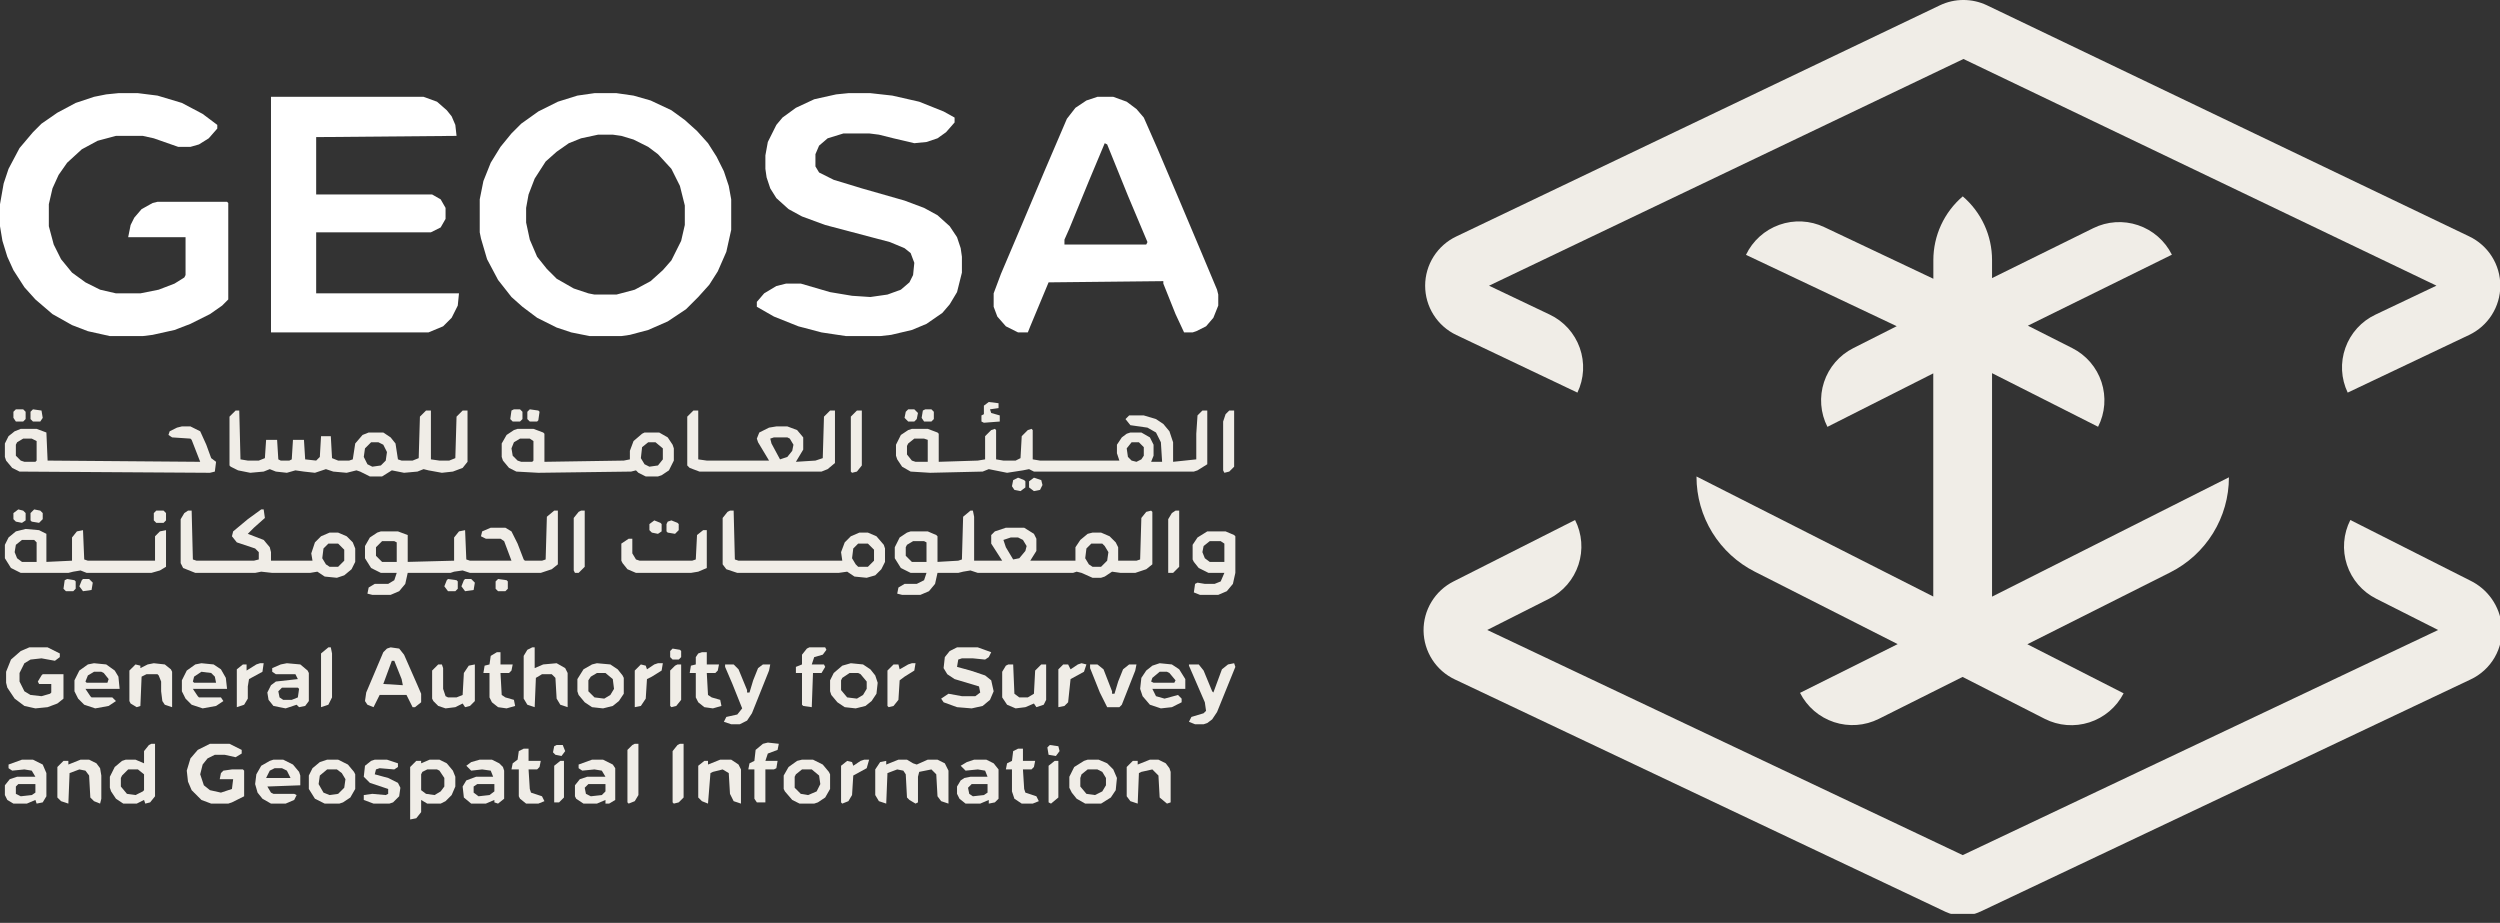 <svg width="214" height="79" viewBox="0 0 214 79" fill="none" xmlns="http://www.w3.org/2000/svg">
<rect x="0" y="0" width="214" height="79" fill="#333333" stroke="none"/>
<g id="GEOSA logo" clip-path="url(#clip0_876_1808)">
<g id="symb">
<path id="Path 17202" d="M200.963 33.608C200.679 33.014 200.515 32.37 200.481 31.712C200.447 31.055 200.544 30.397 200.765 29.776C200.985 29.156 201.327 28.585 201.768 28.097C202.21 27.609 202.744 27.213 203.34 26.932L208.56 24.452L168.071 5.049L127.461 24.456L132.658 26.93C133.252 27.212 133.785 27.609 134.227 28.097C134.668 28.586 135.008 29.157 135.228 29.777C135.448 30.398 135.544 31.056 135.51 31.713C135.475 32.37 135.311 33.014 135.028 33.608L124.663 28.677C123.863 28.298 123.188 27.7 122.715 26.952C122.242 26.205 121.992 25.338 121.993 24.454C121.993 23.569 122.245 22.703 122.719 21.956C123.193 21.21 123.87 20.613 124.67 20.235L166.049 0.457C166.678 0.156 167.365 0 168.062 -0.001C168.759 -0.002 169.447 0.152 170.076 0.45L211.362 20.235C212.161 20.615 212.836 21.214 213.307 21.962C213.779 22.71 214.028 23.577 214.027 24.461C214.025 25.346 213.772 26.211 213.297 26.958C212.823 27.704 212.146 28.3 211.346 28.677L200.958 33.61L200.963 33.608Z" fill="#F0EDE7"/>
<path id="Path 17203" d="M169.49 78.044C169.026 78.264 168.519 78.378 168.005 78.378C167.492 78.378 166.985 78.264 166.521 78.044L124.533 58.158C123.742 57.785 123.072 57.198 122.599 56.462C122.126 55.727 121.869 54.873 121.857 53.999C121.846 53.124 122.08 52.264 122.534 51.517C122.988 50.769 123.642 50.164 124.423 49.771L134.826 44.512C135.124 45.099 135.303 45.739 135.353 46.396C135.403 47.052 135.323 47.712 135.118 48.337C134.912 48.962 134.585 49.541 134.156 50.04C133.727 50.539 133.203 50.948 132.615 51.245L127.309 53.925L168.008 73.198L208.706 53.928L203.4 51.248C202.811 50.952 202.287 50.543 201.858 50.044C201.428 49.544 201.101 48.965 200.896 48.339C200.69 47.714 200.61 47.053 200.661 46.397C200.711 45.74 200.891 45.099 201.189 44.512L211.446 49.695C212.188 50.053 212.825 50.594 213.298 51.268C213.77 51.942 214.063 52.726 214.147 53.545C214.23 54.494 214.02 55.446 213.544 56.272C213.067 57.097 212.349 57.756 211.486 58.16L169.493 78.048L169.49 78.044Z" fill="#F0EDE7"/>
<path id="Path 17204" d="M170.519 51.072V31.943L179.596 36.531C179.894 35.944 180.074 35.304 180.124 34.648C180.174 33.991 180.094 33.332 179.889 32.706C179.683 32.081 179.357 31.502 178.927 31.003C178.498 30.504 177.974 30.095 177.387 29.799L173.586 27.878L185.914 21.802C185.321 20.61 184.28 19.701 183.018 19.276C181.756 18.85 180.378 18.942 179.184 19.531L170.519 23.805V22.254C170.519 21.219 170.295 20.197 169.862 19.257C169.429 18.317 168.798 17.482 168.012 16.809C167.223 17.482 166.59 18.319 166.155 19.26C165.721 20.202 165.496 21.226 165.495 22.263V23.862L156.151 19.438C154.948 18.867 153.567 18.797 152.312 19.243C151.057 19.689 150.03 20.613 149.456 21.815L162.358 27.922L158.641 29.801C158.052 30.097 157.528 30.507 157.098 31.006C156.668 31.505 156.34 32.084 156.135 32.71C155.929 33.336 155.849 33.996 155.899 34.653C155.949 35.31 156.129 35.95 156.427 36.538L165.488 31.96V51.063L145.22 40.786V40.813C145.221 42.497 145.688 44.148 146.57 45.582C147.453 47.017 148.715 48.179 150.218 48.939L162.44 55.136L154.082 59.309C154.683 60.497 155.73 61.398 156.994 61.815C158.257 62.232 159.635 62.132 160.825 61.536L167.996 57.945L175.022 61.529C176.208 62.133 177.585 62.243 178.852 61.834C180.119 61.426 181.172 60.532 181.782 59.348L173.541 55.147L185.772 48.997C187.281 48.239 188.55 47.077 189.437 45.64C190.325 44.202 190.795 42.547 190.796 40.858L170.519 51.072Z" fill="#F0EDE7"/>
</g>
<g id="title">
<path d="M50.888 7.974H52.769L54.231 8.183L55.694 8.601L57.471 9.437L58.62 10.273L59.665 11.213L60.605 12.258L61.337 13.408L61.964 14.662L62.382 15.915L62.591 17.065V19.677L62.173 21.558L61.441 23.23L60.71 24.379L59.77 25.424L58.725 26.469L57.157 27.514L55.485 28.246L53.918 28.664L53.187 28.768H50.47L48.902 28.455L47.648 28.037L45.977 27.201L44.723 26.26L43.782 25.424L42.633 23.961L41.692 22.185L41.17 20.409L41.065 19.886V17.065L41.379 15.498L42.006 13.93L42.842 12.572L43.782 11.422L44.618 10.586L46.081 9.541L47.753 8.706L49.425 8.183L50.888 7.974ZM51.201 11.527L49.738 11.84L48.693 12.258L47.648 12.99L46.708 13.826L45.768 15.289L45.245 16.647L45.036 17.796V19.05L45.35 20.513L45.977 21.976L46.812 23.021L47.648 23.857L49.111 24.693L50.365 25.111L50.888 25.215H52.769L54.336 24.797L55.694 24.066L56.739 23.125L57.471 22.29L58.307 20.618L58.62 19.259V17.587L58.202 15.915L57.471 14.453L56.321 13.199L55.485 12.572L54.231 11.945L53.187 11.631L52.455 11.527H51.201Z" fill="white"/>
<path d="M10.136 7.974H11.808L13.479 8.183L15.569 8.81L17.346 9.75L18.6 10.691V11.004L17.868 11.84L17.032 12.363L16.301 12.572H15.256L13.166 11.84L12.226 11.631H9.927L8.359 12.049L7.001 12.781L5.747 13.93L5.016 14.975L4.493 16.125L4.18 17.483V19.364L4.598 20.931L5.225 22.185L6.165 23.334L7.314 24.17L8.568 24.797L9.927 25.111H12.017L13.584 24.797L14.942 24.275L15.778 23.752L15.883 23.544V20.304H10.972L11.181 19.259L11.494 18.632L12.121 17.901L13.062 17.378L13.479 17.274H19.436L19.54 17.378V25.633L19.018 26.156L17.973 26.887L16.301 27.723L14.942 28.246L13.062 28.664L12.226 28.768H9.404L7.523 28.35L6.165 27.828L4.493 26.887L3.03 25.633L2.09 24.588L1.149 23.125L0.627 21.976L0.209 20.618L0 19.364V17.483L0.313 15.707L0.731 14.453L1.672 12.676L2.821 11.318L3.553 10.586L4.911 9.646L6.479 8.81L8.046 8.288L9.091 8.079L10.136 7.974Z" fill="white"/>
<path d="M23.197 8.288H36.259L37.408 8.706L38.244 9.437L38.662 9.959L38.976 10.691L39.08 11.631L27.064 11.736V16.647H36.99L37.722 17.065L38.14 17.796V18.737L37.722 19.468L36.886 19.886H27.064V25.111H39.289L39.185 26.156L38.662 27.201L37.931 27.932L36.677 28.455H23.197V8.288Z" fill="white"/>
<path d="M93.938 8.288H95.297L96.446 8.706L97.282 9.333L97.909 10.064L99.059 12.676L100.835 16.856L102.82 21.558L104.179 24.797L104.283 25.215V26.156L103.865 27.201L103.238 27.932L102.402 28.35L102.089 28.455H101.357L100.626 26.887L99.581 24.275V24.066L89.759 24.17L88.191 27.932L87.982 28.455H87.147L86.102 27.932L85.37 27.096L85.057 26.26V25.111L85.684 23.439L87.46 19.259L89.445 14.557L91.326 10.168L92.058 9.228L92.998 8.601L93.938 8.288ZM94.565 12.258L93.207 15.498L91.535 19.573L91.117 20.513V20.931H98.118L98.223 20.722L96.551 16.752L94.774 12.363L94.565 12.258Z" fill="white"/>
<path d="M72.622 7.974H74.503L76.384 8.183L78.683 8.706L80.772 9.541L81.713 10.064V10.482L80.981 11.318L80.25 11.84L79.309 12.154L78.265 12.258L76.488 11.84L75.234 11.527L74.398 11.422H72.204L70.846 11.84L70.114 12.467L69.801 13.199V14.244L70.114 14.766L71.368 15.393L73.772 16.125L77.429 17.169L79.101 17.796L80.25 18.423L81.295 19.364L81.922 20.304L82.235 21.245L82.34 21.976V23.334L81.922 25.006L81.295 26.051L80.668 26.783L79.309 27.723L78.056 28.246L76.279 28.664L75.339 28.768H72.413L70.323 28.455L68.338 27.932L66.248 27.096L64.785 26.26V25.842L65.412 25.111L66.457 24.484L67.293 24.275H68.547L71.055 25.006L72.936 25.32L74.503 25.424L75.966 25.215L77.115 24.797L77.847 24.17L78.16 23.544L78.265 22.498L77.951 21.663L77.429 21.245L76.175 20.722L70.637 19.259L68.651 18.528L67.502 17.901L66.457 16.96L65.934 16.125L65.621 15.184L65.517 14.453V13.303L65.726 12.154L66.457 10.691L66.98 10.064L68.129 9.228L69.696 8.497L71.577 8.079L72.622 7.974Z" fill="white"/>
<path d="M83.071 43.71H83.28L83.385 44.233V47.995H85.788L84.848 46.532V45.8L85.161 45.487L86.102 45.173H87.669L88.505 45.696L88.714 46.114V47.159L88.191 47.995H92.058V46.845L92.476 46.218L93.103 45.696L93.52 45.591H94.252L94.983 45.905L95.506 46.427L95.715 46.845V47.995H97.282L97.596 47.89L97.7 44.337L98.118 43.815L98.536 43.71L98.641 43.815V48.308L98.118 48.726L97.178 49.039H95.924L95.192 48.935L94.565 49.353L94.252 49.458H93.52L92.58 49.039L92.162 48.935L91.849 49.039H83.698L83.071 48.831L82.444 48.935L82.026 49.039H80.25L80.041 49.98L79.519 50.607L78.787 50.92H77.22L76.802 50.816L76.906 50.293L77.429 49.98H78.474L79.101 49.666L79.309 49.039H77.951L77.115 48.622L76.593 47.786V46.845L77.011 46.009L77.638 45.591L77.951 45.487H79.414L80.145 45.8L80.25 45.905V48.099L82.026 47.995L82.34 47.89L82.444 44.233L83.071 43.71ZM86.519 46.009L85.892 46.218L86.102 46.845L86.728 47.89L87.251 47.786L87.773 47.159L87.878 46.741L87.564 46.218L87.147 46.009H86.519ZM78.16 46.323L77.638 46.636L77.533 46.845V47.577L78.056 48.099H79.309V46.427L79.101 46.323H78.16ZM93.416 46.532L92.998 46.95L92.894 47.786L93.207 48.308L93.52 48.517H94.252L94.774 47.995L94.879 47.263L94.565 46.741L94.356 46.532H93.416Z" fill="#F0EDE7"/>
<path d="M102.925 35.142H103.343V39.74L102.507 40.262L102.193 40.367H88.505L88.087 40.158L87.564 40.262L86.206 40.471L84.639 40.158L84.116 40.367L79.623 40.471L77.951 40.367L77.22 39.949L76.802 39.322L76.697 39.008V38.068L77.115 37.232L77.742 36.814L78.056 36.709H79.414L80.25 37.023L80.355 37.127V39.531L83.698 39.426L84.325 39.322V37.336L84.848 36.814L85.161 36.709L85.266 36.814V39.322L85.892 39.426H86.938L87.355 39.217L87.46 37.336L87.982 36.814L88.296 36.709L88.4 36.814V39.322L89.027 39.426H95.819L95.61 38.799V38.068L96.028 37.441L96.446 37.127L96.76 37.023H97.7L98.432 37.441L98.745 38.068V39.008L98.536 39.531H99.477L99.372 37.859L98.954 37.023L98.223 36.605L96.76 36.396L96.342 35.873L96.655 35.56H97.909L98.954 35.873L99.581 36.291L100.103 36.918L100.417 37.859V39.531L102.402 39.322V37.127L102.507 35.56L102.925 35.142ZM78.265 37.545L77.742 37.963L77.638 38.172V38.904L78.056 39.426L78.369 39.531H79.414V37.65L79.101 37.545H78.265ZM96.864 37.859L96.446 38.381L96.551 39.113L96.864 39.426L97.282 39.531L97.7 39.322L97.909 39.008V38.277L97.491 37.859H96.864Z" fill="#F0EDE7"/>
<path d="M20.167 35.142H20.48L20.585 39.322L21.212 39.426H22.152L22.675 39.217L22.779 37.65H23.72L23.824 39.322L24.033 39.426H24.765L24.974 39.322L25.078 37.65H26.018L26.123 39.322L27.064 39.426L27.377 39.113L27.481 37.336H28.317L28.422 39.217L28.944 39.426H29.885L30.198 39.322L30.407 37.963L31.034 37.232L31.557 37.023H32.81L33.438 37.441L33.855 37.963L34.064 39.322L34.378 39.426H35.318L35.841 39.217L35.945 35.664L36.468 35.142H36.886V39.322L37.617 39.426H38.453L38.976 39.217L39.08 35.664L39.602 35.142H40.02V39.531L39.602 40.053L38.767 40.367L37.826 40.471L36.677 40.262L36.259 40.158L35.736 40.367L34.587 40.471L33.542 40.262L32.706 40.785H31.661L30.825 40.367L30.512 40.262L29.676 40.471L28.526 40.367L27.899 40.158L26.959 40.471L26.018 40.367L25.287 40.262L24.556 40.471L23.615 40.367L23.093 40.158L22.57 40.367L21.421 40.471L20.376 40.262L19.749 39.949L19.645 39.844V35.664L20.167 35.142ZM31.766 37.859L31.243 38.381L31.139 39.113L31.452 39.74L31.87 39.949L32.602 39.844L33.02 39.426L33.124 38.695L32.81 38.068L32.393 37.859H31.766Z" fill="#F0EDE7"/>
<path d="M47.439 43.71H47.753V48.308L47.23 48.726L46.29 49.039H40.23L39.602 48.831L38.871 48.935L38.558 49.039H34.9L34.691 49.98L34.169 50.607L33.438 50.92H31.87L31.452 50.816L31.557 50.293L32.079 49.98H33.228L33.751 49.666L33.96 49.039H32.602L31.766 48.622L31.243 47.786V46.741L31.661 46.009L32.288 45.591L32.602 45.487H34.064L34.9 45.8V48.099L38.871 47.995V46.009L39.289 45.487L39.812 45.382L39.916 47.89L40.23 47.995H43.782L43.155 46.323L42.842 46.114H41.588L41.17 45.905L41.274 45.487L42.006 45.173H43.26L43.782 45.487L44.305 46.532L44.827 47.89L44.932 47.995H46.395L46.708 47.89L46.812 44.233L47.439 43.71ZM32.706 46.323L32.184 46.845V47.577L32.706 48.099H33.96V46.427L33.751 46.323H32.706Z" fill="#F0EDE7"/>
<path d="M22.361 43.606H22.57L22.675 44.337L21.734 45.173L21.212 45.696L22.57 46.218L23.093 46.845L23.197 47.263V47.995H26.75L26.645 47.368L26.959 46.427L27.481 45.905L28.213 45.591H28.944L29.676 45.905L30.198 46.427L30.407 46.95V48.099L30.094 48.726L29.467 49.248L28.84 49.458L27.795 49.353L27.168 48.935L26.541 49.039H23.302L22.361 48.935L21.839 49.039H16.719L15.674 48.622L15.465 48.204V44.442L15.778 43.919L16.092 43.71H16.405L16.51 47.89L16.823 47.995H21.734L22.152 47.89V47.263L21.839 46.95L20.271 46.427L19.854 45.905L19.958 45.487L21.212 44.442L22.361 43.606ZM28.108 46.532L27.69 46.95L27.586 47.786L27.899 48.308L28.213 48.517H28.944L29.467 47.995V47.054L28.944 46.532H28.108Z" fill="#F0EDE7"/>
<path d="M59.352 35.142H59.77V39.322L60.501 39.426H65.83L64.89 37.859L64.785 37.545L64.994 37.023L65.83 36.605L66.457 36.501H67.397L68.233 36.814L68.756 37.441V38.486L68.129 39.531L69.801 39.426L70.428 39.217L70.532 35.664L71.055 35.142H71.473V39.635L70.846 40.158L70.323 40.367H59.874L59.038 40.053L58.829 39.844V35.664L59.352 35.142ZM66.248 37.441L65.934 37.545L66.039 37.963L66.77 39.322L67.397 39.113L67.815 38.59L67.92 38.068L67.606 37.545L67.397 37.441H66.248Z" fill="#F0EDE7"/>
<path d="M15.569 36.501H16.301L17.137 36.918L17.659 38.068L18.077 39.217L18.495 39.531L18.391 40.367L17.973 40.471L1.672 40.367L1.045 40.053L0.522 39.426L0.418 39.113V37.963L0.731 37.336L1.254 36.918L1.776 36.709H3.135L3.971 37.023L4.075 39.426L17.137 39.531L16.405 37.65L16.301 37.545L14.733 37.441L14.42 37.232L14.524 36.918L15.151 36.605L15.569 36.501ZM1.985 37.545L1.463 37.859L1.358 38.068V39.008L1.776 39.426L2.09 39.531H3.03L3.135 39.426V37.754L2.717 37.545H1.985Z" fill="#F0EDE7"/>
<path d="M44.305 36.709H45.663L46.499 37.023L46.603 37.127V39.531L53.395 39.426L53.918 39.322V38.59L54.231 37.754L54.963 37.127L55.172 37.023H56.426L57.157 37.441L57.575 38.068L57.68 38.381V39.426L57.262 40.262L56.635 40.68L56.321 40.785H55.276L54.649 40.471L54.44 40.262L54.022 40.367L46.081 40.471L44.2 40.367L43.573 40.053L43.051 39.426L42.946 39.113V37.963L43.364 37.232L43.991 36.814L44.305 36.709ZM44.514 37.545L43.991 37.859L43.782 38.381L43.887 39.008L44.305 39.426L44.618 39.531H45.559L45.663 39.426V37.754L45.35 37.545H44.514ZM55.485 37.859L54.963 38.277L54.858 39.217L55.172 39.74L55.59 39.949L56.321 39.844L56.739 39.322V38.381L56.112 37.859H55.485Z" fill="#F0EDE7"/>
<path d="M2.194 45.278L3.344 45.382L3.971 45.696V48.099L6.165 47.995V46.009L6.583 45.487L7.105 45.382L7.21 47.89L7.523 47.995H13.271V45.905L13.688 45.487L14.211 45.382V48.517L13.688 48.831L12.957 49.039H7.419L6.896 48.831L6.27 48.935L5.852 49.039H1.776L0.94 48.622L0.418 47.786V46.636L0.731 46.009L1.358 45.487L2.194 45.278ZM1.881 46.218L1.358 46.636L1.254 47.263L1.463 47.786L1.881 48.099H3.135V46.427L2.926 46.218H1.881Z" fill="#F0EDE7"/>
<path d="M62.486 43.71H62.8L62.904 47.89L63.218 47.995H72.1L71.995 47.263L72.309 46.427L72.831 45.905L73.562 45.591H74.294L75.025 45.905L75.652 46.636L75.757 46.95V48.099L75.443 48.726L74.921 49.248L74.189 49.458L73.144 49.353L72.518 48.935L71.786 49.039H63.113L62.173 48.726L61.859 48.308V44.337L62.277 43.815L62.486 43.71ZM73.458 46.532L73.04 46.95L72.936 47.786L73.249 48.308L73.458 48.517H74.294L74.816 47.995V47.054L74.294 46.532H73.458Z" fill="#F0EDE7"/>
<path d="M2.508 55.414H4.075L5.12 55.936V56.249L4.702 56.563L3.553 56.354L2.612 56.459L2.09 56.772L1.672 57.608V58.339L2.09 59.175L2.612 59.489L3.553 59.593L4.284 59.384L4.389 59.28V58.548H3.344L3.239 58.339L3.553 57.817L3.657 57.712H5.434V59.802L4.911 60.22L4.075 60.534L3.03 60.638L2.09 60.429L1.254 59.802L0.627 58.862L0.522 58.444V57.503L0.94 56.459L1.776 55.727L2.508 55.414Z" fill="#F0EDE7"/>
<path d="M17.973 63.668H19.645L20.689 64.191V64.504L20.167 64.818L19.227 64.609H18.391L17.764 64.922L17.346 65.445L17.137 66.281L17.45 67.221L17.973 67.639L18.913 67.848L19.854 67.535L19.958 66.699H18.809L18.913 66.176L19.122 65.967L19.854 65.863H20.794L20.898 65.967V68.162L19.854 68.684L19.54 68.789H18.077L17.241 68.475L16.405 67.639L16.092 66.908L15.987 65.967L16.301 64.922L16.928 64.191L17.973 63.668Z" fill="#F0EDE7"/>
<path d="M103.343 45.487H104.91L105.642 45.8L105.746 45.905V49.039L105.537 49.98L105.015 50.607L104.283 50.92H102.716L102.193 50.711L102.298 49.98L102.507 49.876L103.134 49.98H103.97L104.492 49.771L104.806 49.039H103.447L102.611 48.622L102.193 48.099L102.089 47.89V46.636L102.507 46.009L103.343 45.487ZM103.552 46.323L103.029 46.741L102.925 47.263L103.134 47.786L103.552 48.099H104.806V46.532L104.492 46.323H103.552Z" fill="#F0EDE7"/>
<path d="M81.922 55.414H83.698L84.848 55.831L84.639 56.249L84.325 56.459L83.28 56.354H82.34L82.026 56.459L81.922 57.085L83.071 57.399L84.325 57.817L84.848 58.235L85.057 59.175L84.743 59.907L84.116 60.429L83.176 60.638L81.922 60.534L80.772 60.116L80.563 59.802L81.19 59.384L82.34 59.593H83.489L83.907 59.28L83.803 58.757L81.713 58.13L81.086 57.712L80.772 57.19L80.877 56.249L81.295 55.727L81.922 55.414Z" fill="#F0EDE7"/>
<path d="M76.906 65.027H77.638L78.16 65.34L78.474 65.445L79.414 65.027H80.25L80.877 65.34L81.19 65.967V68.789L80.563 68.58L80.25 68.162L80.145 66.281L79.728 65.863L78.683 66.072L78.578 66.49V68.684L78.369 68.789L77.847 68.475L77.638 68.266L77.533 66.281L77.324 65.967L76.802 65.863L75.966 66.176L75.861 68.789L75.234 68.58L74.921 68.057V65.863L75.339 65.236L75.861 65.131V65.445L76.906 65.027Z" fill="#F0EDE7"/>
<path d="M33.438 55.414L34.169 55.518L34.587 56.041L35.736 58.653L36.05 59.384V60.116L35.527 60.534H35.318L34.796 59.489H32.497L31.975 60.534L31.452 60.325L31.243 60.011L31.348 59.28L32.81 55.831L33.124 55.518L33.438 55.414ZM33.542 56.563L32.81 58.548L34.482 58.653L34.378 58.13L33.751 56.563H33.542Z" fill="#F0EDE7"/>
<path d="M12.957 63.668H13.271V68.162L12.852 68.684L12.435 68.789L12.33 68.475L11.703 68.789H10.554L9.927 68.371L9.509 67.744L9.404 67.43V66.49L9.822 65.654L10.449 65.131L10.763 65.027H11.599L12.33 65.34V64.295L12.748 63.773L12.957 63.668ZM10.972 65.863L10.449 66.385L10.345 66.594V67.326L10.867 67.953L11.599 68.057L12.226 67.744L12.33 67.639V66.281L11.808 65.863H10.972Z" fill="#F0EDE7"/>
<path d="M36.781 65.027H37.617L38.244 65.34L38.767 65.967L38.976 66.49V67.326L38.662 68.057L38.14 68.58L37.722 68.789H36.572L36.05 68.475V69.52L35.632 70.043L35.109 70.147V65.654L35.632 65.131H36.05V65.34L36.781 65.027ZM36.572 65.863L36.154 66.072L36.05 66.281V67.639L36.468 67.953L37.199 68.057L37.722 67.744L38.035 67.326V66.594L37.617 65.967L37.408 65.863H36.572Z" fill="#F0EDE7"/>
<path d="M60.188 45.382H60.501V48.622L59.77 48.935L59.143 49.039H54.44L53.709 48.726L53.291 48.204L53.187 47.995V46.532L53.813 46.114H54.127V47.368L54.44 47.89L54.754 47.995H59.247L59.56 47.89L59.665 45.8L60.188 45.382Z" fill="#F0EDE7"/>
<path d="M45.559 55.414H45.768V57.19L46.499 56.876L47.648 56.772L48.38 57.19L48.589 57.608V60.534L47.962 60.325L47.648 59.802L47.544 58.026L47.23 57.712H46.395L45.872 58.026L45.768 60.534L45.141 60.325L44.827 59.802V56.145L45.141 55.623L45.559 55.414Z" fill="#F0EDE7"/>
<path d="M83.385 65.027H84.43L85.057 65.34L85.475 65.863V68.371L85.161 68.684L84.639 68.789V68.475L83.907 68.789H82.653L82.131 68.371L81.922 67.953V67.326L82.235 66.803L82.549 66.594L83.071 66.49H84.534L84.325 65.967L83.698 65.863L82.653 65.967L82.235 65.549L82.758 65.236L83.385 65.027ZM83.176 67.117L82.862 67.43L82.967 67.953L83.28 68.162L84.221 68.057L84.534 67.848V67.117H83.176Z" fill="#F0EDE7"/>
<path d="M1.881 65.027H2.821L3.657 65.445L3.971 66.176V68.162L3.657 68.684L3.135 68.789L3.03 68.475L2.299 68.789H1.149L0.627 68.475L0.418 68.057V67.221L0.836 66.699L1.463 66.49H3.03L2.717 65.967L2.09 65.863L1.045 65.967L0.731 65.758V65.445L1.881 65.027ZM1.567 67.117L1.358 67.326V67.953L1.776 68.162L2.717 68.057L3.03 67.848V67.117H1.567Z" fill="#F0EDE7"/>
<path d="M93.103 65.027H94.043L94.774 65.34L95.297 65.863L95.61 66.594L95.506 67.639L95.088 68.266L94.252 68.789H92.894L92.162 68.371L91.744 67.848L91.535 67.43V66.49L91.953 65.654L92.789 65.131L93.103 65.027ZM93.103 65.863L92.58 66.281L92.475 66.594V67.326L92.998 67.953L93.73 68.057L94.356 67.744L94.67 67.221V66.594L94.356 66.072L93.938 65.863H93.103Z" fill="#F0EDE7"/>
<path d="M41.065 65.027H42.11L42.737 65.34L43.051 65.654L43.155 65.967V68.371L42.633 68.789L42.319 68.684V68.475L41.588 68.789H40.334L39.707 68.266L39.602 67.326L39.916 66.803L40.752 66.49H42.215L42.006 65.967L41.274 65.863L40.334 65.967L39.916 65.549L40.334 65.236L41.065 65.027ZM40.856 67.117L40.543 67.326V67.848L40.961 68.162L41.901 68.057L42.319 67.744V67.117H40.856Z" fill="#F0EDE7"/>
<path d="M72.831 56.772L73.876 56.876L74.503 57.294L74.921 57.817L75.13 58.444L75.025 59.384L74.607 60.011L74.085 60.429L73.249 60.638L72.309 60.534L71.682 60.116L71.159 59.489L71.055 59.175V58.235L71.368 57.608L72.1 56.981L72.831 56.772ZM72.727 57.608L72.1 58.026L71.995 58.235V59.071L72.518 59.698L73.353 59.802L73.876 59.489L74.189 58.966V58.339L73.667 57.712L73.458 57.608H72.727Z" fill="#F0EDE7"/>
<path d="M68.651 65.027H69.592L70.428 65.445L70.95 66.072L71.055 66.281V67.535L70.637 68.266L70.01 68.684L69.696 68.789H68.442L67.815 68.475L67.188 67.744L67.084 67.535V66.385L67.502 65.654L68.233 65.131L68.651 65.027ZM68.651 65.863L68.129 66.281L68.024 66.49V67.43L68.547 67.953L69.174 68.057L69.905 67.744L70.219 67.117L70.114 66.385L69.487 65.863H68.651Z" fill="#F0EDE7"/>
<path d="M51.097 56.772L52.246 56.876L52.873 57.294L53.291 57.817L53.395 58.026V59.384L52.977 60.011L52.455 60.429L51.619 60.638L50.679 60.534L50.052 60.116L49.529 59.489L49.425 59.175V58.13L49.947 57.294L50.679 56.876L51.097 56.772ZM51.097 57.608L50.574 57.921L50.365 58.235V59.175L50.888 59.698L51.724 59.802L52.246 59.489L52.56 58.966L52.455 58.13L51.828 57.608H51.097Z" fill="#F0EDE7"/>
<path d="M28.004 65.027H28.944L29.78 65.445L30.303 66.072L30.407 66.281V67.535L29.989 68.266L29.362 68.684L29.049 68.789H27.795L26.959 68.371L26.436 67.535V66.385L26.75 65.758L27.377 65.236L28.004 65.027ZM28.004 65.863L27.377 66.385L27.273 67.117L27.69 67.848L28.213 68.057L28.944 67.953L29.467 67.43L29.571 66.699L29.258 66.176L28.84 65.863H28.004Z" fill="#F0EDE7"/>
<path d="M23.406 65.027H24.242L25.078 65.445L25.601 66.072L25.705 66.385V67.221L22.884 67.326L23.197 67.848L23.406 67.953H25.183L25.392 68.057L25.183 68.475L24.451 68.789H23.197L22.466 68.371L22.048 67.848L21.839 67.117L21.943 66.281L22.361 65.549L23.093 65.131L23.406 65.027ZM23.511 65.758L23.093 65.967L22.779 66.594H24.869L24.556 65.967L24.138 65.758H23.511Z" fill="#F0EDE7"/>
<path d="M24.556 56.772L25.705 56.876L26.332 57.399L26.436 57.608V60.011L26.123 60.429L25.601 60.534L25.392 60.325L24.451 60.638L23.406 60.429L22.988 59.907L22.884 59.28L23.197 58.653L23.615 58.339L25.496 58.13L25.287 57.712H23.615L23.302 57.503V57.19L24.033 56.876L24.556 56.772ZM24.138 58.862L23.824 59.175L23.929 59.698L24.242 59.907H24.974L25.496 59.698L25.601 58.966L25.496 58.862H24.138Z" fill="#F0EDE7"/>
<path d="M99.267 56.772L100.312 56.876L100.939 57.294L101.462 58.13V58.966H98.641L98.954 59.593L99.686 59.802L100.835 59.489L101.148 59.802V60.116L100.312 60.534L99.372 60.638L98.432 60.325L97.805 59.593L97.596 58.966L97.7 58.026L98.118 57.399L98.641 56.981L99.267 56.772ZM99.267 57.503L98.641 58.026L98.536 58.339L98.745 58.444H100.521L100.626 58.235L100.103 57.608L99.894 57.503H99.267Z" fill="#F0EDE7"/>
<path d="M50.679 65.027H51.619L52.455 65.445L52.664 65.758V68.475L52.142 68.789H51.828V68.475L51.097 68.789H49.947L49.32 68.371L49.216 68.162V67.221L49.634 66.699L50.261 66.49H51.828L51.515 65.967L50.888 65.863L49.843 65.967L49.529 65.758V65.445L50.679 65.027ZM50.365 67.117L50.052 67.43L50.156 67.953L50.574 68.162L51.515 68.057L51.828 67.744V67.117H50.365Z" fill="#F0EDE7"/>
<path d="M62.068 56.876H62.8L63.218 57.294L63.949 59.071V59.28H64.158L64.472 58.235L64.89 57.19L65.308 56.876H65.934L65.83 57.399L64.367 61.056L63.949 61.683L63.322 61.997H62.591L61.964 61.788L62.173 61.37L63.113 61.161L63.531 60.638L62.695 58.548L62.068 57.085V56.876Z" fill="#F0EDE7"/>
<path d="M8.046 56.772L9.091 56.876L9.822 57.399L10.136 57.921L10.24 58.966H7.314L7.732 59.593L7.837 59.698H9.613L9.927 60.011L9.3 60.429L8.15 60.638L7.21 60.325L6.688 59.802L6.374 59.175V58.235L6.792 57.399L7.523 56.876L8.046 56.772ZM8.046 57.503L7.523 57.817L7.314 58.339L7.419 58.444H9.195L9.3 58.13L8.882 57.608L8.673 57.503H8.046Z" fill="#F0EDE7"/>
<path d="M105.642 56.772L105.746 57.085L104.179 60.952L103.761 61.579L103.343 61.892L103.029 61.997H102.298L101.775 61.788L101.984 61.37L103.029 61.056L103.238 60.847L103.134 60.116L101.775 56.981V56.876H102.611L103.029 57.399L103.761 59.175L103.865 59.28L104.597 57.294L105.119 56.876L105.642 56.772Z" fill="#F0EDE7"/>
<path d="M17.241 56.772L18.286 56.876L18.913 57.294L19.331 58.026L19.436 58.966H16.51L16.928 59.593L17.032 59.698H18.913L19.122 60.011L18.495 60.429L17.346 60.638L16.405 60.325L15.883 59.802L15.569 59.175V58.235L15.987 57.399L16.719 56.876L17.241 56.772ZM17.241 57.503L16.614 57.921L16.51 58.339L16.614 58.444H18.495L18.391 57.921L18.077 57.608L17.241 57.503Z" fill="#F0EDE7"/>
<path d="M86.311 56.876H86.728L86.833 59.384L87.251 59.698H87.982L88.505 59.384L88.609 57.399L89.132 56.876H89.55V59.907L89.341 60.325L88.714 60.534L88.505 60.22L87.773 60.534L86.938 60.638L86.206 60.325L85.788 59.698V57.503L86.102 56.981L86.311 56.876Z" fill="#F0EDE7"/>
<path d="M98.432 65.027H99.163L99.79 65.34L100.103 65.758L100.208 66.072V68.684L99.894 68.789L99.267 68.266L99.163 66.385L98.641 65.863L97.7 66.072L97.491 66.176L97.387 68.789L96.76 68.58L96.446 68.162V65.654L96.969 65.131H97.387V65.445L98.432 65.027Z" fill="#F0EDE7"/>
<path d="M6.896 65.027H7.628L8.255 65.34L8.568 65.758L8.673 66.385V68.371L8.568 68.789L8.046 68.58L7.732 68.266L7.628 66.385L7.314 65.967L6.792 65.863L5.956 66.176L5.852 68.789L5.225 68.58L4.911 68.266V65.654L5.434 65.131H5.852V65.445L6.896 65.027Z" fill="#F0EDE7"/>
<path d="M37.513 56.876H37.826L37.931 57.19V58.966L38.14 59.593L38.349 59.698H39.08L39.602 59.489L39.707 57.608L40.125 56.981L40.647 56.876V60.011L40.23 60.429L39.812 60.534L39.602 60.22L38.976 60.534L38.14 60.638L37.513 60.429L37.095 60.011L36.99 59.802V57.399L37.513 56.876Z" fill="#F0EDE7"/>
<path d="M13.166 56.772L14.106 56.876L14.629 57.294L14.733 57.503V60.534L14.106 60.325L13.898 60.011L13.793 59.175V58.339L13.584 57.817L13.479 57.712H12.539L12.121 57.921L12.017 60.429L11.703 60.534L11.181 60.22L11.076 60.011V57.399L11.599 56.876L12.017 56.981V57.19L12.643 56.876L13.166 56.772Z" fill="#F0EDE7"/>
<path d="M61.65 65.027H62.591L63.218 65.445L63.427 65.863V68.789L62.8 68.58L62.486 67.953L62.382 66.176L61.859 65.863L61.023 66.072L60.814 66.176L60.605 68.789L60.083 68.58L59.77 68.266V65.549L60.292 65.131H60.605V65.445L61.65 65.027Z" fill="#F0EDE7"/>
<path d="M32.079 65.027H33.124L34.064 65.34V65.654L33.751 65.863L32.497 65.758L32.184 65.863L32.079 66.281L33.228 66.594L34.064 67.012L34.273 67.43L34.169 68.162L33.647 68.684L33.333 68.789H31.975L31.139 68.475V68.057L31.87 67.953L33.02 68.057L33.228 67.953V67.535L31.661 67.012L31.139 66.49L31.243 65.549L31.766 65.131L32.079 65.027Z" fill="#F0EDE7"/>
<path d="M93.311 56.876H93.938L94.461 57.294L95.192 59.175V59.384H95.401L95.715 58.339L96.133 57.294L96.655 56.876H97.282L97.178 57.399L96.028 60.325L95.819 60.534H94.774L94.147 59.28L93.311 57.19V56.876Z" fill="#F0EDE7"/>
<path d="M65.726 63.564L66.666 63.668L66.561 64.191L65.726 64.504L65.517 65.131H66.561L66.457 65.758L66.248 65.863H65.517V68.684H64.785L64.576 68.371V65.863H64.054L64.158 65.34L64.576 65.131L64.681 64.191L65.308 63.668L65.726 63.564Z" fill="#F0EDE7"/>
<path d="M60.083 55.831H60.501V56.876H61.546L61.441 57.399L61.232 57.608H60.501L60.605 59.489L60.919 59.698L61.65 59.907L61.755 60.429L61.023 60.638L60.292 60.534L59.77 60.116L59.56 59.698V57.608H59.038L59.143 56.981L59.56 56.876V56.249L59.77 55.936L60.083 55.831Z" fill="#F0EDE7"/>
<path d="M42.528 55.831H42.842V56.876H43.887L43.782 57.399L43.573 57.608H42.842L42.946 59.489L43.26 59.698L43.991 59.907L44.096 60.429L43.364 60.638L42.633 60.534L42.11 60.116L41.901 59.698V57.608H41.379L41.483 56.981L41.901 56.876L42.006 56.145L42.528 55.831Z" fill="#F0EDE7"/>
<path d="M87.147 64.086H87.564V65.131H88.609L88.505 65.654L88.296 65.863H87.564L87.669 67.535L87.773 67.848L88.714 68.162L88.923 68.58L88.4 68.789H87.46L86.833 68.371L86.624 67.744V65.863H86.102L86.206 65.34L86.624 65.131L86.728 64.295L87.147 64.086Z" fill="#F0EDE7"/>
<path d="M69.278 55.414H70.637L70.741 55.623L70.428 56.041L69.696 56.249L69.487 56.876H70.532L70.637 57.085L70.323 57.608H69.592L69.487 60.534L68.756 60.429L68.651 60.325V57.608H68.129V57.085L68.651 56.876V56.041L69.069 55.518L69.278 55.414Z" fill="#F0EDE7"/>
<path d="M44.827 64.086H45.245V65.131H46.29L46.185 65.654L45.977 65.863H45.245L45.35 67.535L45.454 67.848L46.395 68.162L46.603 68.58L46.081 68.789H45.036L44.514 68.371L44.409 68.162V65.863H43.782L43.887 65.34L44.305 65.027L44.409 64.295L44.827 64.086Z" fill="#F0EDE7"/>
<path d="M100.626 43.71H100.939V48.517L100.417 49.039H99.999V44.442L100.312 43.919L100.626 43.71Z" fill="#F0EDE7"/>
<path d="M49.738 43.71H50.052V48.517L49.529 49.039H49.216L49.111 48.831V44.337L49.529 43.815L49.738 43.71Z" fill="#F0EDE7"/>
<path d="M73.353 35.142H73.772V39.844L73.353 40.367L72.936 40.471L72.831 40.367V35.664L73.353 35.142Z" fill="#F0EDE7"/>
<path d="M105.224 35.142H105.642V39.949L105.224 40.367L104.806 40.471L104.701 40.262V36.083L104.91 35.456L105.224 35.142Z" fill="#F0EDE7"/>
<path d="M58.202 63.668H58.516V68.266L58.098 68.684L57.68 68.789L57.575 68.684V64.295L57.993 63.773L58.202 63.668Z" fill="#F0EDE7"/>
<path d="M54.336 63.668H54.649V68.057L54.336 68.58L53.813 68.789L53.709 68.684V64.191L54.127 63.773L54.336 63.668Z" fill="#F0EDE7"/>
<path d="M28.108 55.414H28.317L28.422 55.936V59.698L28.108 60.325L27.481 60.534V55.936L28.108 55.414Z" fill="#F0EDE7"/>
<path d="M78.056 56.772H78.369L78.265 57.399L77.429 57.921L77.011 58.235L76.906 59.907L76.488 60.429L76.07 60.534L75.966 60.429V57.399L76.488 56.876H76.906L77.011 57.294L77.742 56.876L78.056 56.772Z" fill="#F0EDE7"/>
<path d="M56.321 56.772H56.739L56.635 57.399L55.799 57.921L55.381 58.13L55.276 59.802L54.858 60.429L54.336 60.534V57.399L54.858 56.876L55.276 56.981L55.381 57.294L56.008 56.876L56.321 56.772Z" fill="#F0EDE7"/>
<path d="M73.98 65.027H74.398L74.189 65.758L73.04 66.385L72.936 68.057L72.622 68.58L72.1 68.789L71.995 68.684V65.549L72.518 65.131L72.936 65.236L73.04 65.549L73.667 65.131L73.98 65.027Z" fill="#F0EDE7"/>
<path d="M92.58 56.772L92.998 56.876L92.789 57.503L91.64 58.13L91.431 60.116L91.117 60.429L90.595 60.534V57.294L91.013 56.876H91.431L91.64 57.294L92.267 56.876L92.58 56.772Z" fill="#F0EDE7"/>
<path d="M22.257 56.772H22.57L22.466 57.503L21.316 58.13L21.212 58.757V59.802L20.898 60.325L20.271 60.534V57.294L20.794 56.876H21.107V57.399L21.943 56.876L22.257 56.772Z" fill="#F0EDE7"/>
<path d="M57.993 56.876H58.307V59.907L57.889 60.429L57.471 60.534L57.366 60.429V57.399L57.784 56.981L57.993 56.876Z" fill="#F0EDE7"/>
<path d="M90.281 65.131H90.595V68.266L89.968 68.789L89.759 68.684V65.549L90.281 65.131Z" fill="#F0EDE7"/>
<path d="M47.962 65.131H48.275V68.266L47.857 68.684H47.439V65.549L47.962 65.131Z" fill="#F0EDE7"/>
<path d="M84.639 34.411L85.475 34.515V34.933L84.743 35.038L84.848 35.351L85.579 35.56V36.083L84.221 36.187L84.012 36.083V35.56L84.221 35.456V34.724L84.639 34.411Z" fill="#F0EDE7"/>
<path d="M87.147 40.889L87.669 41.098L87.773 41.203V41.725L87.355 42.039L86.833 41.934L86.624 41.621L86.728 41.098L87.147 40.889Z" fill="#F0EDE7"/>
<path d="M38.349 49.562L39.08 49.666L39.185 49.771V50.398L38.976 50.607H38.349L38.035 50.189L38.244 49.666L38.349 49.562Z" fill="#F0EDE7"/>
<path d="M13.375 43.71H14.002L14.211 43.919V44.546L14.002 44.755H13.375L13.166 44.546V43.919L13.375 43.71Z" fill="#F0EDE7"/>
<path d="M2.926 43.606L3.448 43.71L3.657 43.919V44.442L3.344 44.755L2.717 44.651L2.612 44.546V43.919L2.926 43.606Z" fill="#F0EDE7"/>
<path d="M88.505 40.889L89.132 41.098L89.236 41.516L89.027 41.934L88.505 42.039L88.087 41.725V41.203L88.505 40.889Z" fill="#F0EDE7"/>
<path d="M42.633 49.562L43.364 49.666L43.469 49.771V50.398L43.26 50.607H42.633L42.424 50.398V49.771L42.633 49.562Z" fill="#F0EDE7"/>
<path d="M1.567 43.606L1.985 43.71L2.194 43.919V44.546L1.881 44.755L1.358 44.651L1.149 44.442V43.919L1.567 43.606Z" fill="#F0EDE7"/>
<path d="M1.358 35.038H1.985L2.194 35.247V35.873L1.985 36.083H1.358L1.149 35.769V35.247L1.358 35.038Z" fill="#F0EDE7"/>
<path d="M57.471 44.546L57.993 44.755L58.098 44.86V45.382L57.784 45.696L57.157 45.591L57.053 45.487V44.86L57.157 44.651L57.471 44.546Z" fill="#F0EDE7"/>
<path d="M56.008 44.546L56.53 44.755L56.635 44.86V45.487L56.321 45.696L55.799 45.591L55.59 45.382V44.86L56.008 44.546Z" fill="#F0EDE7"/>
<path d="M77.742 35.038H78.265L78.578 35.351L78.474 35.873L78.265 36.083H77.742L77.429 35.769L77.533 35.247L77.742 35.038Z" fill="#F0EDE7"/>
<path d="M45.35 35.038L46.081 35.142L46.185 35.247L46.081 35.978L45.977 36.083H45.35L45.141 35.873V35.247L45.35 35.038Z" fill="#F0EDE7"/>
<path d="M43.991 35.038H44.514L44.723 35.247V35.873L44.514 36.083H43.887L43.678 35.873L43.782 35.142L43.991 35.038Z" fill="#F0EDE7"/>
<path d="M39.812 49.562H40.334L40.647 49.876L40.543 50.502L39.812 50.607L39.498 50.189L39.707 49.666L39.812 49.562Z" fill="#F0EDE7"/>
<path d="M7.105 49.562H7.628L7.941 49.876L7.837 50.502L7.105 50.607L6.792 50.189L7.001 49.666L7.105 49.562Z" fill="#F0EDE7"/>
<path d="M5.747 49.562L6.374 49.666L6.479 49.771V50.398L6.27 50.607H5.643L5.434 50.398L5.538 49.666L5.747 49.562Z" fill="#F0EDE7"/>
<path d="M79.205 35.038H79.728L79.936 35.247V35.873L79.728 36.083H79.101L78.892 35.769L78.996 35.142L79.205 35.038Z" fill="#F0EDE7"/>
<path d="M2.821 35.038L3.553 35.142L3.657 35.769L3.448 36.083H2.821L2.612 35.873V35.247L2.821 35.038Z" fill="#F0EDE7"/>
<path d="M89.863 63.773L90.595 63.877L90.699 64.295L90.386 64.713L89.759 64.609L89.654 63.982L89.863 63.773Z" fill="#F0EDE7"/>
<path d="M47.648 63.773H48.171L48.38 64.295L48.066 64.713L47.544 64.609L47.335 64.4L47.439 63.877L47.648 63.773Z" fill="#F0EDE7"/>
<path d="M57.575 55.518L58.202 55.623L58.307 55.727V56.249L58.098 56.459H57.575L57.366 56.249V55.727L57.575 55.518Z" fill="#F0EDE7"/>
</g>
</g>
<defs>
<clipPath id="clip0_876_1808">
<rect width="214" height="78.226" fill="white"/>
</clipPath>
</defs>
</svg>
